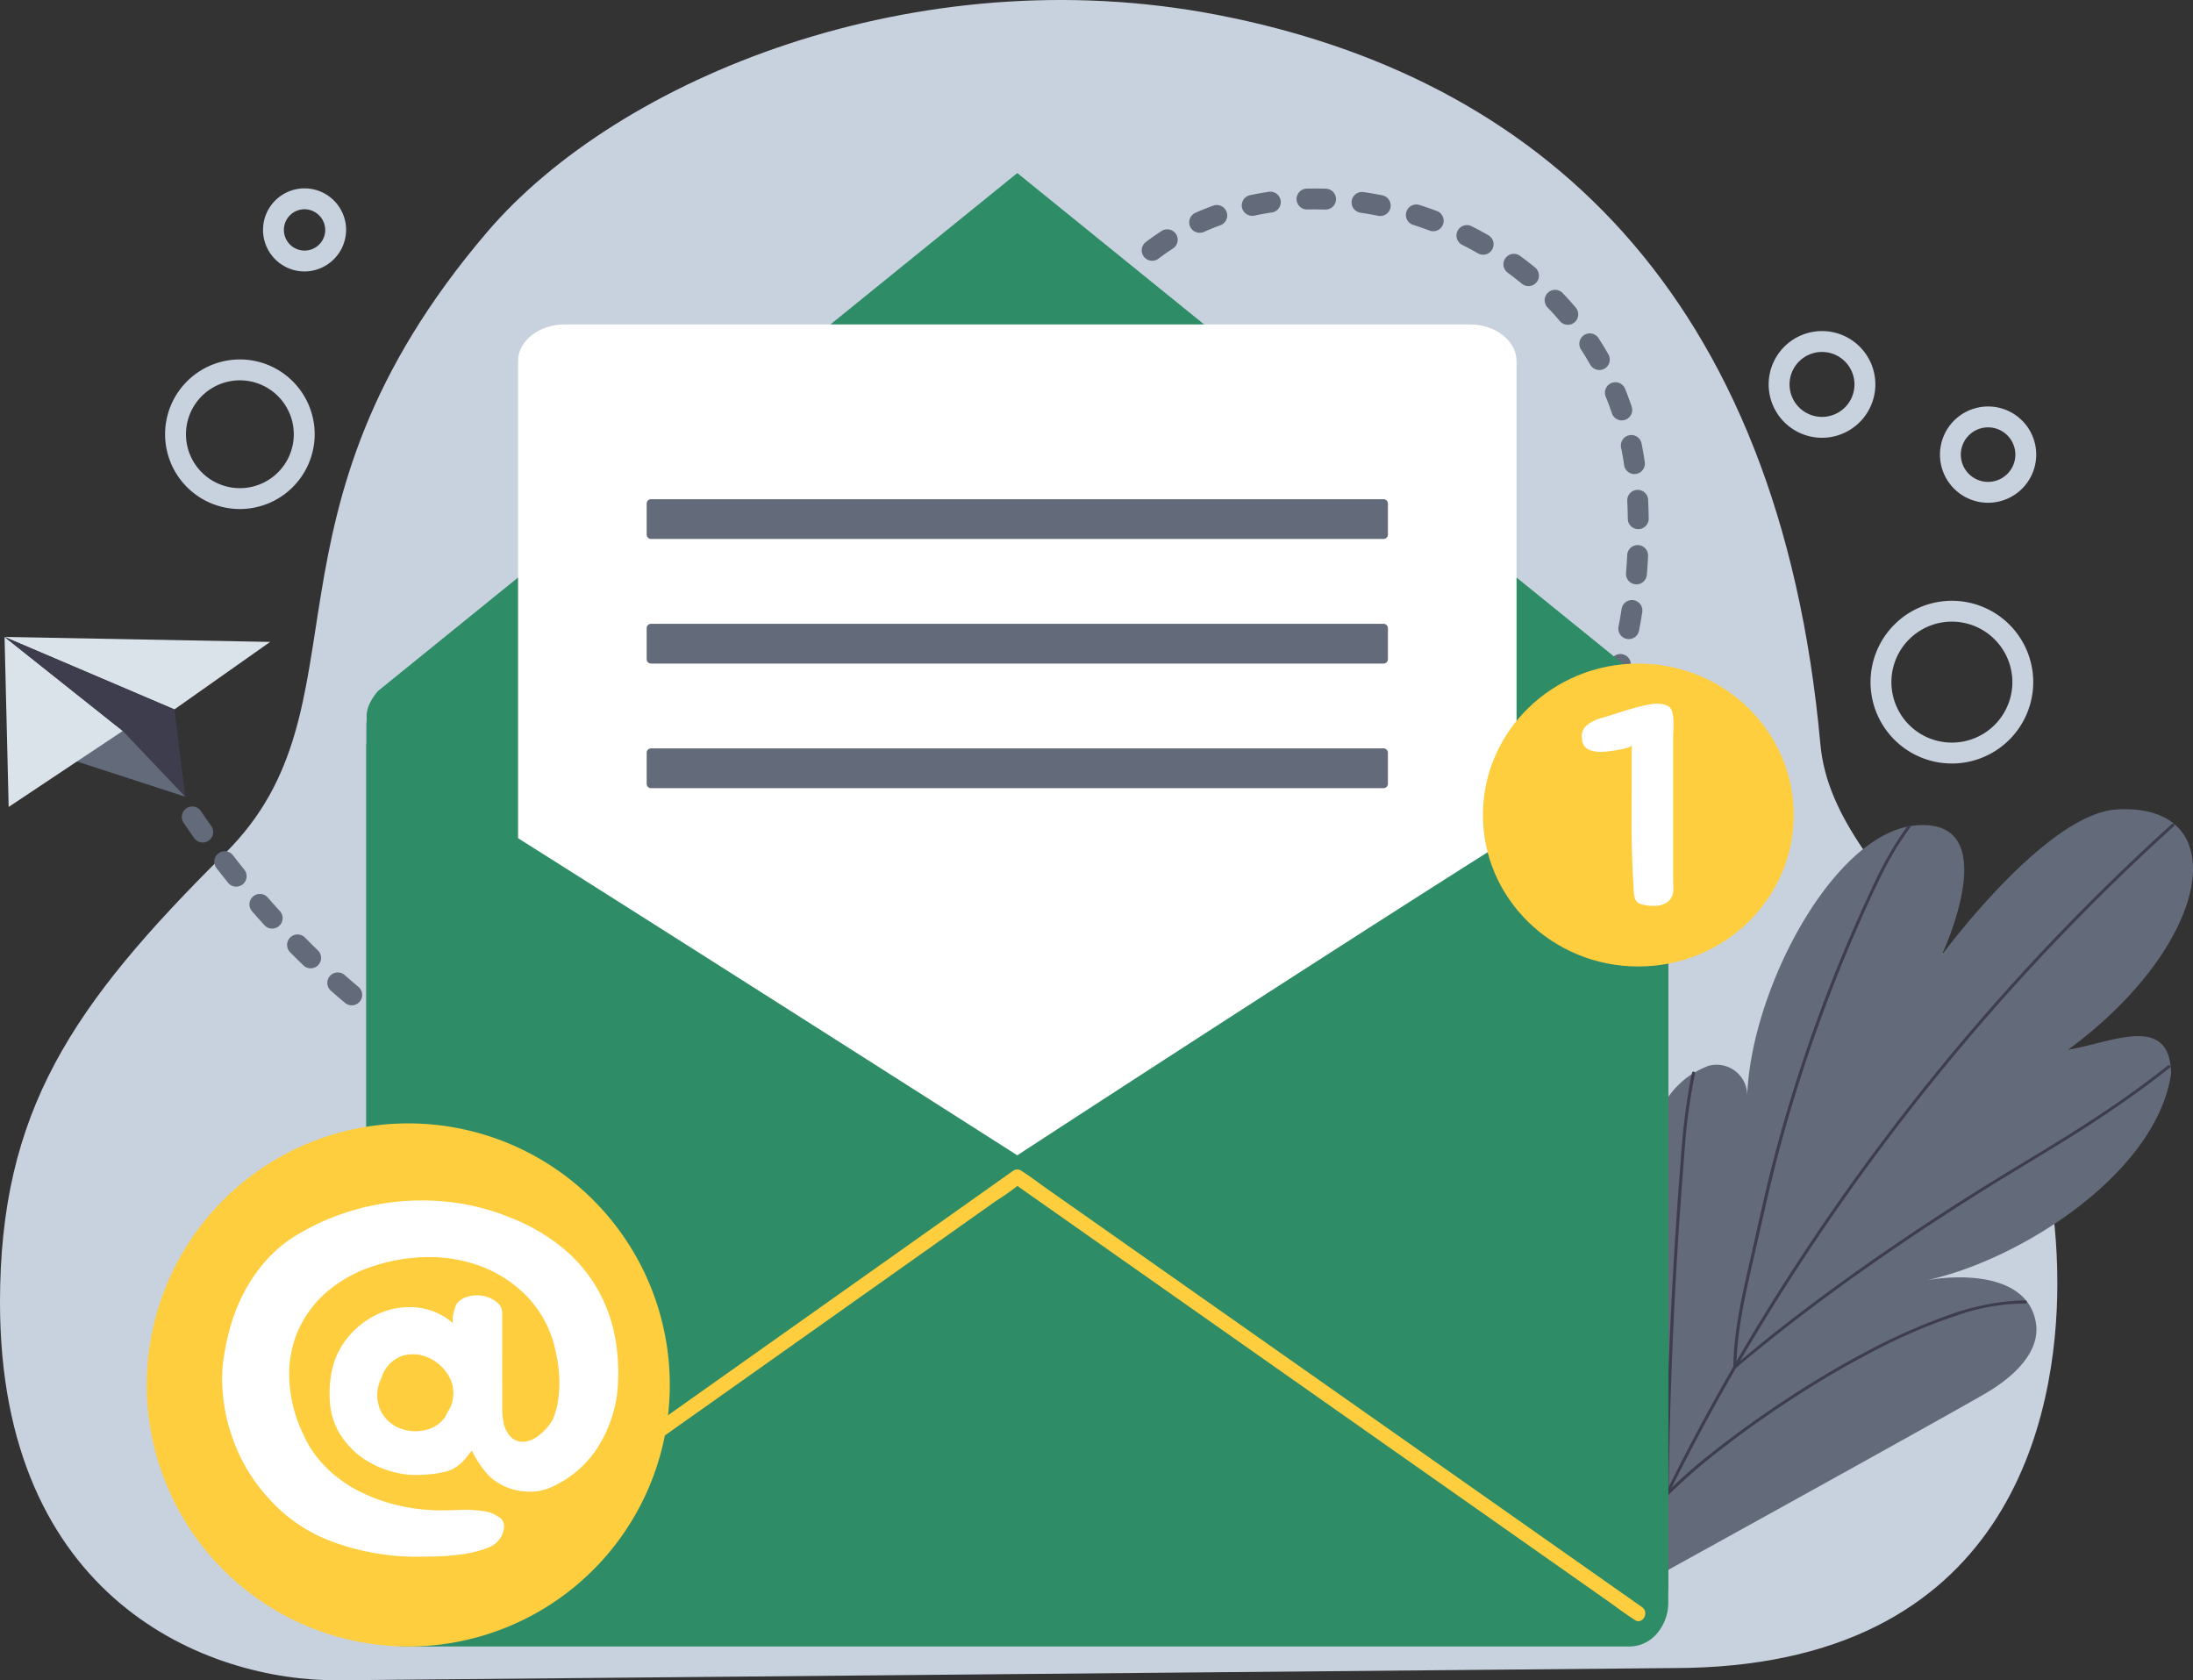 <svg xmlns="http://www.w3.org/2000/svg" xmlns:xlink="http://www.w3.org/1999/xlink" width="320" height="245.162" viewBox="0 0 320 245.162">
  <rect x="0" y="0" width="320" height="245.162" fill="#333333" stroke="none"/>
  <defs>
    <clipPath id="clip-path">
      <rect id="Rectangle_3911" data-name="Rectangle 3911" width="320" height="245.162" transform="translate(0 0)" fill="none"/>
    </clipPath>
  </defs>
  <g id="Group_23086" data-name="Group 23086" clip-path="url(#clip-path)">
    <path id="Path_362" data-name="Path 362" d="M0,190.039c0-27.871,10.458-43.354,32.852-65.548C54.5,103.04,35.786,75.2,71.1,33.837,90.212,11.46,133.564-6.346,177.625,2.17c46.671,9.02,82,40.258,88,106.385,2.021,22.285,34.58,33.835,34.58,78.738,0,19.06-6.71,56.086-56.007,56.086L49.371,245.161C30.21,245.314,0,233.393,0,190.039" transform="translate(0 -0.001)" fill="#c8d2de"/>
    <path id="Path_363" data-name="Path 363" d="M201.55,292.022q-.264,0-.529,0c-.241,0-.49-.017-.74-.038a1.523,1.523,0,1,1,.257-3.036c.182.015.363.025.537.028q.967.017,1.942-.034a1.523,1.523,0,1,1,.16,3.042c-.542.029-1.089.043-1.627.043m6.862-.786a1.523,1.523,0,0,1-.335-3.009c.819-.186,1.655-.409,2.484-.664a1.523,1.523,0,0,1,.9,2.912c-.9.277-1.813.521-2.707.723a1.513,1.513,0,0,1-.338.038m-13.162-.677a1.52,1.52,0,0,1-.6-.122c-.814-.346-1.668-.754-2.539-1.211a1.523,1.523,0,0,1,1.417-2.7c.8.419,1.576.79,2.314,1.1a1.523,1.523,0,0,1-.6,2.925m20.774-1.941a1.524,1.524,0,0,1-.637-2.908c.77-.354,1.554-.741,2.332-1.153a1.523,1.523,0,1,1,1.425,2.692c-.828.438-1.664.852-2.486,1.229a1.518,1.518,0,0,1-.635.139m-27.807-1.991a1.516,1.516,0,0,1-.849-.259c-.736-.495-1.493-1.027-2.25-1.58a1.523,1.523,0,1,1,1.8-2.459c.725.53,1.449,1.038,2.152,1.511a1.523,1.523,0,0,1-.851,2.788m34.833-1.952a1.523,1.523,0,0,1-.842-2.794c.715-.473,1.441-.975,2.158-1.494a1.523,1.523,0,1,1,1.785,2.469c-.752.544-1.513,1.071-2.263,1.567a1.515,1.515,0,0,1-.839.253m-41.268-2.91a1.518,1.518,0,0,1-.974-.353c-.683-.569-1.381-1.167-2.074-1.776a1.523,1.523,0,0,1,2.012-2.288c.673.592,1.35,1.171,2.012,1.723a1.524,1.524,0,0,1-.976,2.694m47.714-1.931a1.523,1.523,0,0,1-.98-2.69l.162-.137c.61-.515,1.229-1.051,1.839-1.593a1.523,1.523,0,1,1,2.023,2.278c-.629.559-1.267,1.111-1.9,1.641l-.171.144a1.518,1.518,0,0,1-.978.356m-53.707-3.468a1.519,1.519,0,0,1-1.059-.428c-.643-.622-1.294-1.266-1.936-1.915a1.523,1.523,0,0,1,2.166-2.143c.626.633,1.262,1.261,1.888,1.868a1.523,1.523,0,0,1-1.059,2.618m59.665-1.962a1.523,1.523,0,0,1-1.068-2.609c.623-.613,1.252-1.246,1.869-1.882a1.523,1.523,0,1,1,2.186,2.122c-.634.653-1.279,1.3-1.919,1.932a1.518,1.518,0,0,1-1.068.437m-65.279-3.831a1.519,1.519,0,0,1-1.127-.5c-.608-.668-1.218-1.351-1.811-2.029a1.523,1.523,0,1,1,2.293-2.006c.58.663,1.176,1.331,1.771,1.984a1.523,1.523,0,0,1-1.126,2.549m70.834-2.013a1.523,1.523,0,0,1-1.136-2.538c.578-.647,1.167-1.32,1.752-2a1.523,1.523,0,0,1,2.31,1.986c-.6.695-1.2,1.382-1.79,2.043a1.521,1.521,0,0,1-1.137.509m-76.084-4.111a1.52,1.52,0,0,1-1.186-.567c-.57-.706-1.138-1.425-1.689-2.137a1.523,1.523,0,1,1,2.409-1.865c.539.7,1.095,1.4,1.651,2.089a1.523,1.523,0,0,1-1.184,2.48m81.29-2.046a1.523,1.523,0,0,1-1.186-2.478c.546-.679,1.1-1.382,1.655-2.09a1.523,1.523,0,1,1,2.4,1.874c-.562.72-1.128,1.435-1.682,2.125a1.521,1.521,0,0,1-1.188.569m-86.165-4.388a1.522,1.522,0,0,1-1.244-.642c-.525-.74-1.047-1.493-1.551-2.236a1.523,1.523,0,1,1,2.522-1.709c.491.725,1,1.459,1.513,2.182a1.523,1.523,0,0,1-1.241,2.4m91.088-2a1.523,1.523,0,0,1-1.222-2.431c.536-.723,1.067-1.448,1.578-2.154a1.523,1.523,0,1,1,2.469,1.785c-.518.716-1.056,1.45-1.6,2.183a1.521,1.521,0,0,1-1.225.616m4.681-6.566a1.524,1.524,0,0,1-1.257-2.382c.507-.743,1.006-1.488,1.484-2.212a1.523,1.523,0,0,1,2.543,1.677c-.487.738-.995,1.5-1.511,2.252a1.522,1.522,0,0,1-1.26.665m107.312-5.841a1.524,1.524,0,0,1-1.308-2.3c.022-.038.045-.081.068-.128.333-.7.658-1.417.963-2.133a1.523,1.523,0,0,1,2.8,1.2c-.322.755-.664,1.511-1.015,2.248-.062.131-.129.256-.2.374a1.523,1.523,0,0,1-1.311.745m-102.932-.93a1.524,1.524,0,0,1-1.3-2.317c.465-.763.924-1.53,1.363-2.283a1.523,1.523,0,1,1,2.631,1.536c-.449.769-.918,1.554-1.393,2.334a1.522,1.522,0,0,1-1.3.73m105.941-6.544a1.525,1.525,0,0,1-1.449-1.995c.267-.821.522-1.666.758-2.511a1.523,1.523,0,1,1,2.935.818c-.247.886-.515,1.773-.795,2.635a1.524,1.524,0,0,1-1.448,1.053m-101.951-.462a1.524,1.524,0,0,1-1.346-2.234c.415-.786.822-1.58,1.21-2.36a1.523,1.523,0,1,1,2.727,1.358c-.4.8-.817,1.616-1.243,2.424a1.523,1.523,0,0,1-1.349.813m3.5-7.262a1.524,1.524,0,0,1-1.4-2.132c.285-.655.566-1.317.832-1.968q.1-.236.193-.473a1.523,1.523,0,0,1,2.824,1.143l-.2.486c-.276.672-.565,1.355-.859,2.03a1.524,1.524,0,0,1-1.4.915m100.459-.08a1.525,1.525,0,0,1-1.5-1.814c.165-.849.317-1.721.452-2.591a1.523,1.523,0,1,1,3.011.467c-.141.908-.3,1.818-.472,2.705a1.524,1.524,0,0,1-1.494,1.233M270.627,220.9a1.524,1.524,0,0,1-1.436-2.033c.282-.8.567-1.62.872-2.52a1.523,1.523,0,1,1,2.886.977c-.309.914-.6,1.752-.886,2.561a1.524,1.524,0,0,1-1.436,1.015m98.613-.559q-.063,0-.127-.005a1.523,1.523,0,0,1-1.393-1.643c.071-.864.129-1.75.172-2.631a1.523,1.523,0,1,1,3.043.148c-.045.916-.1,1.835-.179,2.734a1.524,1.524,0,0,1-1.517,1.4m-96.051-7.088a1.525,1.525,0,0,1-1.449-1.994l.221-.682q.3-.939.609-1.876a1.523,1.523,0,1,1,2.9.943q-.3.936-.608,1.873l-.221.683a1.524,1.524,0,0,1-1.449,1.054m96.312-.97a1.523,1.523,0,0,1-1.523-1.5c-.013-.869-.04-1.758-.08-2.64a1.523,1.523,0,1,1,3.043-.139c.042.914.07,1.833.083,2.733a1.524,1.524,0,0,1-1.5,1.546H369.5m-93.78-6.687a1.524,1.524,0,0,1-1.44-2.021c.313-.907.609-1.744.905-2.557a1.523,1.523,0,0,1,2.863,1.042c-.29.8-.581,1.619-.889,2.51a1.524,1.524,0,0,1-1.44,1.026m93.227-1.351a1.524,1.524,0,0,1-1.506-1.308c-.122-.856-.271-1.716-.443-2.557a1.523,1.523,0,1,1,2.985-.609c.184.9.343,1.82.474,2.735a1.525,1.525,0,0,1-1.51,1.739m-90.378-6.192a1.524,1.524,0,0,1-1.4-2.122c.359-.841.752-1.69,1.168-2.522a1.523,1.523,0,1,1,2.725,1.362c-.389.778-.756,1.571-1.091,2.357a1.524,1.524,0,0,1-1.4.925m88.529-1.639a1.524,1.524,0,0,1-1.444-1.038c-.275-.818-.579-1.635-.9-2.428a1.523,1.523,0,0,1,2.821-1.15c.347.852.673,1.729.968,2.607a1.525,1.525,0,0,1-1.444,2.009m-84.736-5.466a1.524,1.524,0,0,1-1.28-2.347c.488-.758,1.009-1.527,1.548-2.284a1.523,1.523,0,1,1,2.481,1.768c-.512.718-1.005,1.447-1.467,2.165a1.523,1.523,0,0,1-1.283.7m81.464-1.885a1.523,1.523,0,0,1-1.328-.774c-.422-.747-.875-1.492-1.345-2.214a1.523,1.523,0,0,1,2.553-1.663c.5.775.991,1.575,1.444,2.378a1.524,1.524,0,0,1-1.325,2.273m-76.657-4.583a1.523,1.523,0,0,1-1.165-2.5c.572-.68,1.177-1.375,1.8-2.065a1.523,1.523,0,0,1,2.265,2.038c-.6.666-1.181,1.335-1.732,1.989a1.52,1.52,0,0,1-1.166.543m72.054-2.022a1.52,1.52,0,0,1-1.164-.54c-.553-.654-1.136-1.3-1.732-1.926a1.523,1.523,0,1,1,2.2-2.1c.638.668,1.263,1.363,1.855,2.064a1.523,1.523,0,0,1-1.163,2.507m-66.585-3.9a1.523,1.523,0,0,1-1.078-2.6c.612-.613,1.264-1.253,1.939-1.9a1.523,1.523,0,1,1,2.114,2.194c-.661.637-1.3,1.263-1.9,1.862a1.518,1.518,0,0,1-1.078.447m60.856-1.749a1.517,1.517,0,0,1-.969-.348c-.663-.548-1.353-1.085-2.05-1.6a1.523,1.523,0,1,1,1.8-2.457c.744.545,1.48,1.118,2.188,1.7a1.523,1.523,0,0,1-.971,2.7m-54.911-3.692a1.523,1.523,0,0,1-.924-2.735c.739-.563,1.513-1.105,2.3-1.611a1.523,1.523,0,1,1,1.648,2.562c-.719.463-1.427.958-2.1,1.473a1.516,1.516,0,0,1-.922.311m48.288-.886a1.515,1.515,0,0,1-.757-.2c-.747-.429-1.518-.844-2.292-1.234a1.523,1.523,0,1,1,1.371-2.721c.823.415,1.643.856,2.438,1.313a1.523,1.523,0,0,1-.76,2.844m-41.359-3.2a1.523,1.523,0,0,1-.621-2.915c.843-.375,1.717-.727,2.6-1.044a1.523,1.523,0,0,1,1.034,2.866c-.81.292-1.614.616-2.39.961a1.519,1.519,0,0,1-.619.132m34.074-.227a1.52,1.52,0,0,1-.535-.1c-.811-.3-1.639-.591-2.462-.851a1.523,1.523,0,0,1,.919-2.9c.874.276,1.754.581,2.615.9a1.524,1.524,0,0,1-.535,2.95m-7.739-2.221a1.525,1.525,0,0,1-.3-.03c-.848-.171-1.711-.321-2.564-.446a1.523,1.523,0,1,1,.44-3.014c.907.133,1.825.292,2.726.474a1.523,1.523,0,0,1-.3,3.017m-18.679-.026a1.523,1.523,0,0,1-.316-3.013c.9-.192,1.821-.357,2.741-.492a1.523,1.523,0,0,1,.443,3.014c-.855.126-1.713.28-2.548.458a1.529,1.529,0,0,1-.319.034m10.684-.915H323.8c-.506-.017-1.027-.024-1.524-.025-.355,0-.715,0-1.071.013a1.523,1.523,0,0,1-.074-3.046c.385-.009.778-.011,1.157-.014.535,0,1.078.009,1.615.027a1.523,1.523,0,0,1-.05,3.046" transform="translate(-130.451 -135.082)" fill="#636a7a"/>
    <path id="Path_364" data-name="Path 364" d="M1435.459,700.7c13.369-1.206,3.82,18.958,3.82,18.958s15.188-20.709,25.594-21.294c17.2-.967,14.068,19.407-7.108,35.047,6.139-.957,14.935-5.455,15,3.553-2.214,14.627-22.146,27.157-35.543,30.065,6.292-1.025,15.092-.43,15.882,6.7.34,4.267-3.824,7.8-7.7,10-7.158,4.128-41.911,23.328-48.861,27.166-.495.273-5.627.626-5.062-8.9.606-10.228-1.428-34.046.612-42.884,4.72-18.2,8.513-21.444,13.144-23.332a4.474,4.474,0,0,1,5.682,4.264c.613-15.62,12.686-38.272,24.536-39.341" transform="translate(-1155.965 -580.264)" fill="#636a7a"/>
    <path id="Path_365" data-name="Path 365" d="M1407.443,819.139q5.419-12.082,11.843-23.729,6.3-11.407,13.526-22.322,7.275-10.993,15.443-21.413,8.059-10.278,16.94-19.925,8.994-9.765,18.781-18.809,1.212-1.12,2.436-2.228c.212-.193.518.114.305.307q-9.776,8.859-18.807,18.448-9.07,9.638-17.321,19.955-8.183,10.232-15.51,21.061-7.276,10.752-13.667,22.021-6.534,11.526-12.077,23.525-.742,1.607-1.465,3.221c-.114.255-.543.146-.428-.112" transform="translate(-1169.477 -590.505)" fill="#3e3d4d"/>
    <path id="Path_366" data-name="Path 366" d="M1496.019,963.153c1.854-1.471,3.64-3.024,5.495-4.5q2.9-2.3,5.866-4.524,5.995-4.5,12.2-8.714,6.189-4.217,12.548-8.189c4.25-2.658,8.586-5.179,12.83-7.846,4.421-2.779,8.753-5.7,12.887-8.877q.763-.586,1.517-1.183c.224-.177.531.129.305.307-4.046,3.2-8.291,6.156-12.641,8.949-4.252,2.73-8.625,5.271-12.923,7.928q-6.35,3.927-12.544,8.089-6.3,4.238-12.406,8.745-5.919,4.384-11.591,9.075c-.415.345-.82.706-1.243,1.042-.224.178-.531-.128-.305-.307" transform="translate(-1243.028 -763.853)" fill="#3e3d4d"/>
    <path id="Path_367" data-name="Path 367" d="M1490.061,1122.748a30.954,30.954,0,0,0-10.176,1.81,79.37,79.37,0,0,0-11.675,4.992c-4.024,2.065-7.926,4.362-11.721,6.81-3.552,2.291-7.015,4.718-10.355,7.3a84.793,84.793,0,0,0-7.547,6.428q-.331.324-.655.655a.217.217,0,0,1-.306-.307,74.1,74.1,0,0,1,7.162-6.272c3.277-2.583,6.682-5.013,10.172-7.314,3.787-2.5,7.683-4.843,11.7-6.971a87.006,87.006,0,0,1,11.8-5.285,35.623,35.623,0,0,1,10.49-2.268q.564-.019,1.128-.005a.216.216,0,0,1-.014.432" transform="translate(-1194.517 -932.566)" fill="#3e3d4d"/>
    <path id="Path_368" data-name="Path 368" d="M1495.99,791.158c.073-5.108,1.216-10.177,2.356-15.171,1.192-5.223,2.293-10.46,3.663-15.648q2.119-8.028,4.827-15.91,2.694-7.844,5.959-15.5,1.622-3.8,3.382-7.555a57.476,57.476,0,0,1,4.049-7.451q.587-.882,1.228-1.728c.171-.226.553-.012.381.215a44.639,44.639,0,0,0-4.334,7.218c-1.254,2.534-2.412,5.114-3.54,7.7q-3.312,7.6-6.064,15.4-2.739,7.761-4.91,15.682c-1.421,5.185-2.552,10.415-3.744,15.645-1.151,5.046-2.408,10.12-2.735,15.273q-.059.917-.072,1.836a.224.224,0,0,1-.446,0" transform="translate(-1243.069 -591.706)" fill="#3e3d4d"/>
    <path id="Path_369" data-name="Path 369" d="M1437.529,986.485q.074-6.023.236-12.046.171-6.072.446-12.143.274-6.049.652-12.1t.859-12.09a104.218,104.218,0,0,1,1.383-11.729q.137-.7.294-1.4c.062-.274.489-.16.428.112a84.293,84.293,0,0,0-1.552,11.689q-.491,6.017-.878,12.038t-.674,12.053q-.287,6.049-.469,12.1t-.262,12.1q-.01.707-.017,1.415a.224.224,0,0,1-.446,0" transform="translate(-1194.492 -768.468)" fill="#3e3d4d"/>
    <path id="Path_370" data-name="Path 370" d="M78.788,631.786l-16.509-5.372,7.553-5.983Z" transform="translate(-51.75 -515.539)" fill="#636a7a"/>
    <path id="Path_371" data-name="Path 371" d="M3.927,549.684l38.752.726L28.711,560.26Z" transform="translate(-3.263 -456.752)" fill="#dae3ea"/>
    <path id="Path_372" data-name="Path 372" d="M3.927,549.684,21.177,563.4,4.528,574.49Z" transform="translate(-3.263 -456.752)" fill="#dae3ea"/>
    <path id="Path_373" data-name="Path 373" d="M3.927,549.684,28.711,560.26,30.3,573l-9.125-9.6Z" transform="translate(-3.263 -456.752)" fill="#3e3d4d"/>
    <path id="Path_374" data-name="Path 374" d="M504.686,225,411.4,149.433l-.018.015-.019-.015L318.083,225c-4.477,5.32,1.344,7.821,3.9,7.821H500.79c2.552,0,8.373-2.5,3.9-7.821" transform="translate(-262.941 -124.169)" fill="#2e8c66"/>
    <path id="Path_375" data-name="Path 375" d="M506.154,595.116V720.3a6.932,6.932,0,0,1-1.706,4.614,5.314,5.314,0,0,1-3.94,1.832H321.823a5.281,5.281,0,0,1-3.934-1.837,6.9,6.9,0,0,1-1.712-4.609V595.116a7.114,7.114,0,0,1,.232-1.821,5.822,5.822,0,0,1,5.408-4.625H500.508a5.217,5.217,0,0,1,3.554,1.445,6.82,6.82,0,0,1,2.092,5" transform="translate(-262.722 -489.146)" fill="#2e8c66"/>
    <path id="Path_376" data-name="Path 376" d="M453.9,279.99H586c3.741,0,6.8,2.407,6.8,5.348V454.667c0,2.942-3.061,5.348-6.8,5.348H453.9c-3.741,0-6.8-2.407-6.8-5.348V285.338c0-2.942,3.061-5.348,6.8-5.348" transform="translate(-371.506 -232.653)" fill="#fff"/>
    <path id="Path_377" data-name="Path 377" d="M506.154,642.132V767.316a6.933,6.933,0,0,1-1.706,4.615,5.315,5.315,0,0,1-3.94,1.832H321.823a5.281,5.281,0,0,1-3.934-1.837,6.9,6.9,0,0,1-1.712-4.609V642.132c0-.634,94.986,59.96,94.986,59.96s94.991-61.974,94.991-59.96" transform="translate(-262.722 -533.529)" fill="#2e8c66"/>
    <path id="Path_378" data-name="Path 378" d="M341.506,1074.98l8.962-6.347,21.517-15.237L398,1034.972l22.361-15.835,7.45-5.276a37.126,37.126,0,0,0,3.489-2.471,1.65,1.65,0,0,1,.153-.108h-1.085l9.032,6.348,21.682,15.241,26.144,18.378,22.6,15.887,7.472,5.251c1.175.826,2.325,1.727,3.542,2.49.052.033.1.072.153.107,1.135.8,2.21-1.066,1.085-1.857l-9.031-6.349-21.683-15.242-26.144-18.377-22.6-15.887-7.471-5.252c-1.175-.826-2.325-1.726-3.542-2.49-.052-.033-.1-.072-.153-.107a1.043,1.043,0,0,0-1.085,0l-8.962,6.347-21.516,15.237-26.016,18.424-22.361,15.835c-3.646,2.582-7.32,5.128-10.939,7.747l-.153.109c-1.12.793-.047,2.659,1.085,1.857" transform="translate(-282.474 -838.64)" fill="#fece3e"/>
    <path id="Path_379" data-name="Path 379" d="M665.671,436.621H558.779a.636.636,0,0,1-.634-.634v-4.533a.636.636,0,0,1,.634-.634H665.671a.636.636,0,0,1,.634.634v4.533a.636.636,0,0,1-.634.634" transform="translate(-463.782 -357.983)" fill="#636a7a"/>
    <path id="Path_380" data-name="Path 380" d="M665.671,544.142H558.779a.636.636,0,0,1-.634-.634v-4.533a.636.636,0,0,1,.634-.634H665.671a.636.636,0,0,1,.634.634v4.533a.636.636,0,0,1-.634.634" transform="translate(-463.782 -447.326)" fill="#636a7a"/>
    <path id="Path_381" data-name="Path 381" d="M665.671,651.664H558.779a.636.636,0,0,1-.634-.634V646.5a.636.636,0,0,1,.634-.634H665.671a.636.636,0,0,1,.634.634v4.533a.636.636,0,0,1-.634.634" transform="translate(-463.782 -536.67)" fill="#636a7a"/>
    <path id="Path_382" data-name="Path 382" d="M1325.25,594.756c0,12.206-10.152,22.1-22.675,22.1s-22.675-9.895-22.675-22.1,10.152-22.1,22.675-22.1,22.675,9.895,22.675,22.1" transform="translate(-1063.514 -475.84)" fill="#fece3e"/>
    <path id="Path_383" data-name="Path 383" d="M1374.037,607.66c.216-.053.418-.1.6-.141s.372-.074.558-.1a4.213,4.213,0,0,1,.813-.1,5.271,5.271,0,0,1,.929.04,2.948,2.948,0,0,1,.836.242,1.187,1.187,0,0,1,.581.544,3.251,3.251,0,0,1,.255.947,8.7,8.7,0,0,1,.07,1.107q0,.564-.023,1.108c-.016.363-.023.691-.023.987v20.581c0,.3.007.6.023.906a6.618,6.618,0,0,1-.023.946,2.332,2.332,0,0,1-.279.906,1.9,1.9,0,0,1-.7.705,3.161,3.161,0,0,1-1.743.463,6.087,6.087,0,0,1-1.882-.222,1.277,1.277,0,0,1-1-.926,5.886,5.886,0,0,1-.162-1.369q-.326-5.316-.3-10.411t.023-10.492q-.094.2-.627.362a10.8,10.8,0,0,1-1.208.282q-.674.121-1.278.2a7.667,7.667,0,0,1-.79.081,5.157,5.157,0,0,1-2.207-.222,1.707,1.707,0,0,1-1.138-1.591,2.067,2.067,0,0,1,.674-2.014,5.646,5.646,0,0,1,2.207-1.088q1.487-.443,2.9-.906t2.9-.826" transform="translate(-1134.487 -504.637)" fill="#fff"/>
    <path id="Path_384" data-name="Path 384" d="M202.974,1007.663A38.162,38.162,0,1,1,164.812,969.5a38.162,38.162,0,0,1,38.162,38.162" transform="translate(-105.238 -805.592)" fill="#fece3e"/>
    <path id="Path_385" data-name="Path 385" d="M232.592,1066.524a10.822,10.822,0,0,0,.152,1.742,3.487,3.487,0,0,0,.533,1.474,2.548,2.548,0,0,0,1.827,1.474,3.327,3.327,0,0,0,2.017-.368,6.492,6.492,0,0,0,1.751-1.374,7.083,7.083,0,0,0,1.1-1.474,10.659,10.659,0,0,0,.761-2.714,17.459,17.459,0,0,0,.19-3.048,19.822,19.822,0,0,0-.3-3.015,25.617,25.617,0,0,0-.647-2.747,16.131,16.131,0,0,0-3.845-6.5,18.188,18.188,0,0,0-6.128-4.12,21.12,21.12,0,0,0-7.575-1.541,25.42,25.42,0,0,0-8.184,1.172,19.551,19.551,0,0,0-7.385,4.02,15.967,15.967,0,0,0-4.225,5.929,16.192,16.192,0,0,0-1.1,7.1,20.652,20.652,0,0,0,1.979,7.537,16,16,0,0,0,3.274,4.824,18.942,18.942,0,0,0,4.758,3.484,24.953,24.953,0,0,0,5.824,2.144,27.681,27.681,0,0,0,6.395.737q.837,0,2.626-.067a18.627,18.627,0,0,1,3.388.167,5,5,0,0,1,2.551,1.039q.951.8.19,2.546a3.663,3.663,0,0,1-2.208,1.843,16.543,16.543,0,0,1-3.692.9,35.462,35.462,0,0,1-4.035.3q-2.018.033-3.159.033a35.469,35.469,0,0,1-11.5-2.144,22.925,22.925,0,0,1-9.288-6.231,25.3,25.3,0,0,1-5.481-9.179,25.643,25.643,0,0,1-1.37-10.251,36.914,36.914,0,0,1,1.066-5.494,25.812,25.812,0,0,1,2.132-5.393,23.321,23.321,0,0,1,3.388-4.791,18.97,18.97,0,0,1,4.758-3.752,34.075,34.075,0,0,1,6.852-3.048,35.649,35.649,0,0,1,7.537-1.541,36.206,36.206,0,0,1,7.918.134,32.657,32.657,0,0,1,8.07,2.11,28.247,28.247,0,0,1,7.727,4.388,22,22,0,0,1,5.177,6,22.563,22.563,0,0,1,2.665,7.3,28.717,28.717,0,0,1,.266,8.24,19.56,19.56,0,0,1-2.627,7.4,15.364,15.364,0,0,1-6.052,5.661,9.08,9.08,0,0,1-1.675.737,7.252,7.252,0,0,1-2.132.369,9.5,9.5,0,0,1-2.436-.268,8.657,8.657,0,0,1-2.664-1.172,6.469,6.469,0,0,1-1.485-1.307,14.965,14.965,0,0,1-1.1-1.474q-.457-.7-.723-1.206a2.857,2.857,0,0,1-.266-.569,10.632,10.632,0,0,0-.8.971,7,7,0,0,1-1.637,1.508,5.007,5.007,0,0,1-1.6.637,14.987,14.987,0,0,1-2.056.335q-1.067.1-2.132.1a10.633,10.633,0,0,1-1.827-.134,14.437,14.437,0,0,1-5.786-2.245,12.169,12.169,0,0,1-3.426-3.584,10.2,10.2,0,0,1-1.447-4.355,16.188,16.188,0,0,1,.228-4.69,11.163,11.163,0,0,1,2.588-5.326,12.354,12.354,0,0,1,4.568-3.316,10.888,10.888,0,0,1,5.405-.77,9.42,9.42,0,0,1,5.177,2.311,1.789,1.789,0,0,1-.076-.6,3.7,3.7,0,0,1,.114-.871c.076-.312.164-.613.266-.9a2.383,2.383,0,0,1,.3-.636,3.312,3.312,0,0,1,1.789-.971,4.907,4.907,0,0,1,2.132,0,4.51,4.51,0,0,1,1.827.871,2,2,0,0,1,.8,1.641Zm-8.3,1.072a6.576,6.576,0,0,1,.533-1,3.528,3.528,0,0,0,.457-1.139,4.98,4.98,0,0,0-.647-4.053,6.5,6.5,0,0,0-3.007-2.513,5.363,5.363,0,0,0-3.73-.134,4.792,4.792,0,0,0-2.893,3.082,5.611,5.611,0,0,0-.3,4.556,5.3,5.3,0,0,0,2.55,2.714,6.124,6.124,0,0,0,3.768.5,4.865,4.865,0,0,0,3.274-2.01" transform="translate(-159.305 -860.891)" fill="#fff"/>
    <path id="Path_386" data-name="Path 386" d="M1626.31,542.2a11.871,11.871,0,1,1,11.871-11.871A11.884,11.884,0,0,1,1626.31,542.2m0-20.7a8.825,8.825,0,1,0,8.825,8.824,8.835,8.835,0,0,0-8.825-8.824" transform="translate(-1341.493 -430.801)" fill="#c8d2de"/>
    <path id="Path_387" data-name="Path 387" d="M1534.3,301.293a7.784,7.784,0,1,1,7.784-7.784,7.792,7.792,0,0,1-7.784,7.784m0-12.521a4.737,4.737,0,1,0,4.737,4.737,4.743,4.743,0,0,0-4.737-4.737" transform="translate(-1268.434 -237.42)" fill="#c8d2de"/>
    <path id="Path_388" data-name="Path 388" d="M153.407,332.032a10.913,10.913,0,1,1,10.913-10.913,10.925,10.925,0,0,1-10.913,10.913m0-18.779a7.866,7.866,0,1,0,7.866,7.866,7.875,7.875,0,0,0-7.866-7.866" transform="translate(-118.403 -257.761)" fill="#c8d2de"/>
    <path id="Path_389" data-name="Path 389" d="M232.551,174.689a6.061,6.061,0,1,1,6.11-6.061,6.093,6.093,0,0,1-6.11,6.061m0-9.076a3.015,3.015,0,1,0,3.063,3.015,3.043,3.043,0,0,0-3.063-3.015" transform="translate(-188.158 -135.083)" fill="#c8d2de"/>
    <path id="Path_390" data-name="Path 390" d="M1681.38,364.839a7.023,7.023,0,1,1,7.024-7.023,7.031,7.031,0,0,1-7.024,7.023m0-11a3.977,3.977,0,1,0,3.977,3.977,3.981,3.981,0,0,0-3.977-3.977" transform="translate(-1391.28 -291.485)" fill="#c8d2de"/>
  </g>
</svg>
